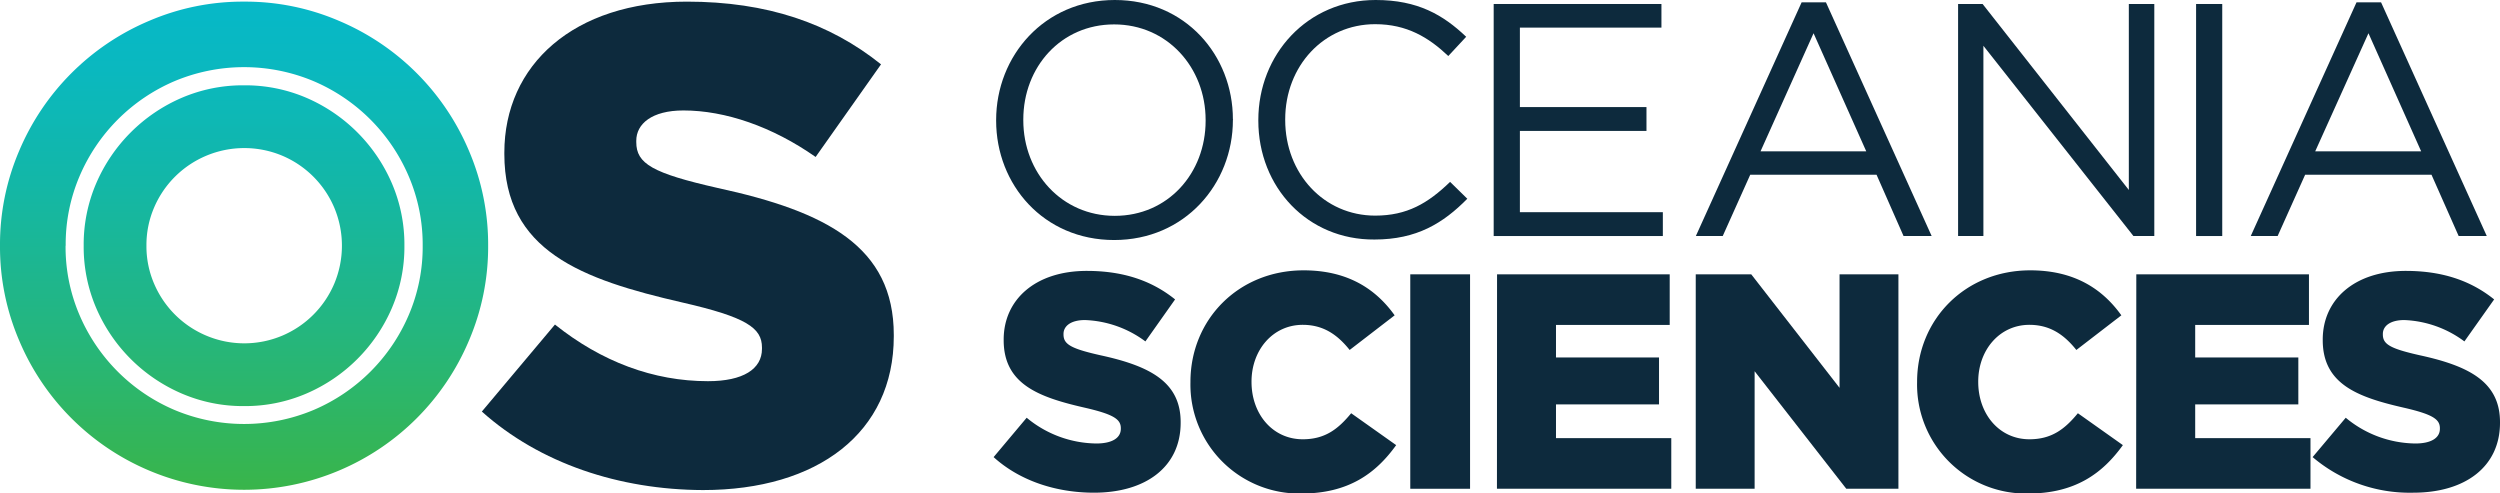 <svg id="Layer_1" data-name="Layer 1" xmlns="http://www.w3.org/2000/svg" xmlns:xlink="http://www.w3.org/1999/xlink" viewBox="0 0 444.54 87.71"><defs><style>.cls-1{fill:url(#linear-gradient);}.cls-2{fill:#0d2a3d;}</style><linearGradient id="linear-gradient" x1="44.72" y1="87.18" x2="44.72" y2="0.38" gradientUnits="userSpaceOnUse"><stop offset="0" stop-color="#39b54a"/><stop offset="0.33" stop-color="#24b67f"/><stop offset="0.63" stop-color="#13b7a7"/><stop offset="0.86" stop-color="#0ab8bf"/><stop offset="1" stop-color="#06b8c8"/></linearGradient></defs><title>OS_logo_hoz</title><path class="cls-1" d="M1.32,43.78A42.32,42.32,0,0,1,4.73,26.91,43.38,43.38,0,0,1,27.86,3.79,42.13,42.13,0,0,1,44.72.38,42.13,42.13,0,0,1,61.58,3.79,43.38,43.38,0,0,1,84.71,26.91a42.32,42.32,0,0,1,3.41,16.87,42.31,42.31,0,0,1-3.41,16.86A43.36,43.36,0,0,1,61.58,83.77a43.39,43.39,0,0,1-33.72,0A43.36,43.36,0,0,1,4.73,60.64,42.31,42.31,0,0,1,1.32,43.78Zm11.66,0a30.73,30.73,0,0,0,2.48,12.33A32,32,0,0,0,32.38,73a31.94,31.94,0,0,0,24.68,0A32,32,0,0,0,74,56.11a30.73,30.73,0,0,0,2.48-12.33A30.78,30.78,0,0,0,74,31.44,32,32,0,0,0,57.06,14.51a31.94,31.94,0,0,0-24.68,0A32,32,0,0,0,15.46,31.44,30.78,30.78,0,0,0,13,43.78ZM44.72,72.3a27.56,27.56,0,0,1-11.1-2.24A29,29,0,0,1,18.43,54.87,27.54,27.54,0,0,1,16.2,43.78a27.55,27.55,0,0,1,2.23-11.1A29.06,29.06,0,0,1,33.62,17.49a27.55,27.55,0,0,1,11.1-2.23,27.55,27.55,0,0,1,11.1,2.23A29.06,29.06,0,0,1,71,32.68a27.55,27.55,0,0,1,2.23,11.1A27.54,27.54,0,0,1,71,54.87,29,29,0,0,1,55.82,70.06,27.56,27.56,0,0,1,44.72,72.3ZM27.36,43.78a16.82,16.82,0,0,0,1.36,6.75A17.41,17.41,0,0,0,38,59.77a17.36,17.36,0,0,0,13.52,0,17.41,17.41,0,0,0,9.24-9.24,17.46,17.46,0,0,0,0-13.51,17.41,17.41,0,0,0-9.24-9.24,17.48,17.48,0,0,0-13.52,0A17.41,17.41,0,0,0,28.72,37,16.87,16.87,0,0,0,27.36,43.78Z" transform="translate(-1.32 -0.09)"/><path class="cls-2" d="M87,73.27,100,57.8c8.27,6.6,17.5,10.07,27.21,10.07,6.24,0,9.6-2.15,9.6-5.75v-.24c0-3.48-2.76-5.39-14.15-8C104.75,49.77,91,44.74,91,27.47v-.24C91,11.65,103.31.38,123.45.38c14.26,0,25.41,3.83,34.53,11.15L146.35,28c-7.68-5.39-16.07-8.27-23.5-8.27-5.64,0-8.39,2.4-8.39,5.39v.24c0,3.84,2.87,5.52,14.5,8.16,19.31,4.19,31.29,10.43,31.29,26.13v.24c0,17.15-13.54,27.34-33.92,27.34C111.46,87.18,97.31,82.5,87,73.27Z" transform="translate(-1.32 -0.09)"/><path class="cls-2" d="M178.45,21.55v-.12c0-11.38,8.54-21.34,21.1-21.34s21,9.84,21,21.22c.05.06.05.06,0,.12,0,11.38-8.55,21.34-21.11,21.34S178.45,32.92,178.45,21.55Zm37.25,0v-.12c0-9.37-6.84-17-16.27-17s-16.15,7.55-16.15,16.92v.12c0,9.37,6.84,17,16.27,17S215.7,30.92,215.7,21.55Z" transform="translate(-1.32 -0.09)"/><path class="cls-2" d="M225.07,21.55v-.12c0-11.67,8.72-21.34,20.87-21.34,7.48,0,12,2.65,16.09,6.54l-3.18,3.42c-3.48-3.3-7.37-5.66-13-5.66-9.14,0-16,7.43-16,16.92v.12c0,9.55,6.9,17,16,17,5.66,0,9.37-2.18,13.32-6l3.06,3c-4.3,4.36-9,7.25-16.5,7.25C233.85,42.77,225.07,33.4,225.07,21.55Z" transform="translate(-1.32 -0.09)"/><path class="cls-2" d="M266.92.8h29.83V5H271.58V19.13h22.51v4.24H271.58V37.82H297v4.24H266.92Z" transform="translate(-1.32 -0.09)"/><path class="cls-2" d="M321.68.5H326l18.8,41.56h-5L335,31.16H312.54l-4.89,10.9h-4.78ZM333.17,27l-9.37-21-9.43,21Z" transform="translate(-1.32 -0.09)"/><path class="cls-2" d="M349.5.8h4.36l26,33.07V.8h4.53V42.06h-3.71L354,8.23V42.06H349.5Z" transform="translate(-1.32 -0.09)"/><path class="cls-2" d="M391.82.8h4.65V42.06h-4.65Z" transform="translate(-1.32 -0.09)"/><path class="cls-2" d="M420.35.5h4.36l18.8,41.56h-5l-4.83-10.9H411.21l-4.89,10.9h-4.78ZM431.84,27l-9.37-21L413,27Z" transform="translate(-1.32 -0.09)"/><path class="cls-2" d="M178,81.37l5.88-7a19.69,19.69,0,0,0,12.38,4.58c2.84,0,4.36-1,4.36-2.61v-.11c0-1.58-1.25-2.46-6.43-3.65-8.13-1.86-14.4-4.15-14.4-12v-.11c0-7.09,5.62-12.21,14.78-12.21,6.49,0,11.56,1.74,15.7,5.07l-5.28,7.47A19.12,19.12,0,0,0,194.25,57c-2.56,0-3.82,1.1-3.82,2.46v.11c0,1.74,1.31,2.51,6.6,3.7,8.78,1.91,14.23,4.75,14.23,11.89v.11c0,7.8-6.16,12.43-15.43,12.43C189.07,87.69,182.63,85.57,178,81.37Z" transform="translate(-1.32 -0.09)"/><path class="cls-2" d="M213,68.06V68c0-11.12,8.56-19.84,20.12-19.84,7.79,0,12.81,3.27,16.19,8l-8,6.16c-2.18-2.73-4.69-4.47-8.34-4.47-5.35,0-9.11,4.52-9.11,10.09V68c0,5.73,3.76,10.2,9.11,10.2,4,0,6.32-1.85,8.61-4.63l8,5.67c-3.59,5-8.45,8.61-16.9,8.61A19.38,19.38,0,0,1,213,68.06Z" transform="translate(-1.32 -0.09)"/><path class="cls-2" d="M252.09,48.87h10.63V87H252.09Z" transform="translate(-1.32 -0.09)"/><path class="cls-2" d="M267.52,48.87h30.7v9H278v5.78h18.32V72H278V78h20.5v9h-31Z" transform="translate(-1.32 -0.09)"/><path class="cls-2" d="M302.85,48.87h9.87l15.7,20.18V48.87h10.47V87h-9.27L313.32,66.1V87H302.85Z" transform="translate(-1.32 -0.09)"/><path class="cls-2" d="M342.21,68.06V68c0-11.12,8.56-19.84,20.12-19.84,7.8,0,12.82,3.27,16.2,8l-8,6.16c-2.18-2.73-4.69-4.47-8.35-4.47-5.34,0-9.1,4.52-9.1,10.09V68c0,5.73,3.76,10.2,9.1,10.2,4,0,6.33-1.85,8.62-4.63l8,5.67c-3.6,5-8.45,8.61-16.9,8.61A19.38,19.38,0,0,1,342.21,68.06Z" transform="translate(-1.32 -0.09)"/><path class="cls-2" d="M381.19,48.87h30.7v9H391.66v5.78H410V72H391.66V78h20.5v9h-31Z" transform="translate(-1.32 -0.09)"/><path class="cls-2" d="M412.54,81.37l5.89-7a19.65,19.65,0,0,0,12.38,4.58c2.83,0,4.36-1,4.36-2.61v-.11c0-1.58-1.25-2.46-6.43-3.65-8.13-1.86-14.4-4.15-14.4-12v-.11c0-7.09,5.62-12.21,14.78-12.21,6.49,0,11.56,1.74,15.7,5.07l-5.29,7.47A19.11,19.11,0,0,0,428.85,57c-2.57,0-3.82,1.1-3.82,2.46v.11c0,1.74,1.31,2.51,6.6,3.7,8.77,1.91,14.23,4.75,14.23,11.89v.11c0,7.8-6.17,12.43-15.43,12.43A26.67,26.67,0,0,1,412.54,81.37Z" transform="translate(-1.32 -0.09)"/></svg>